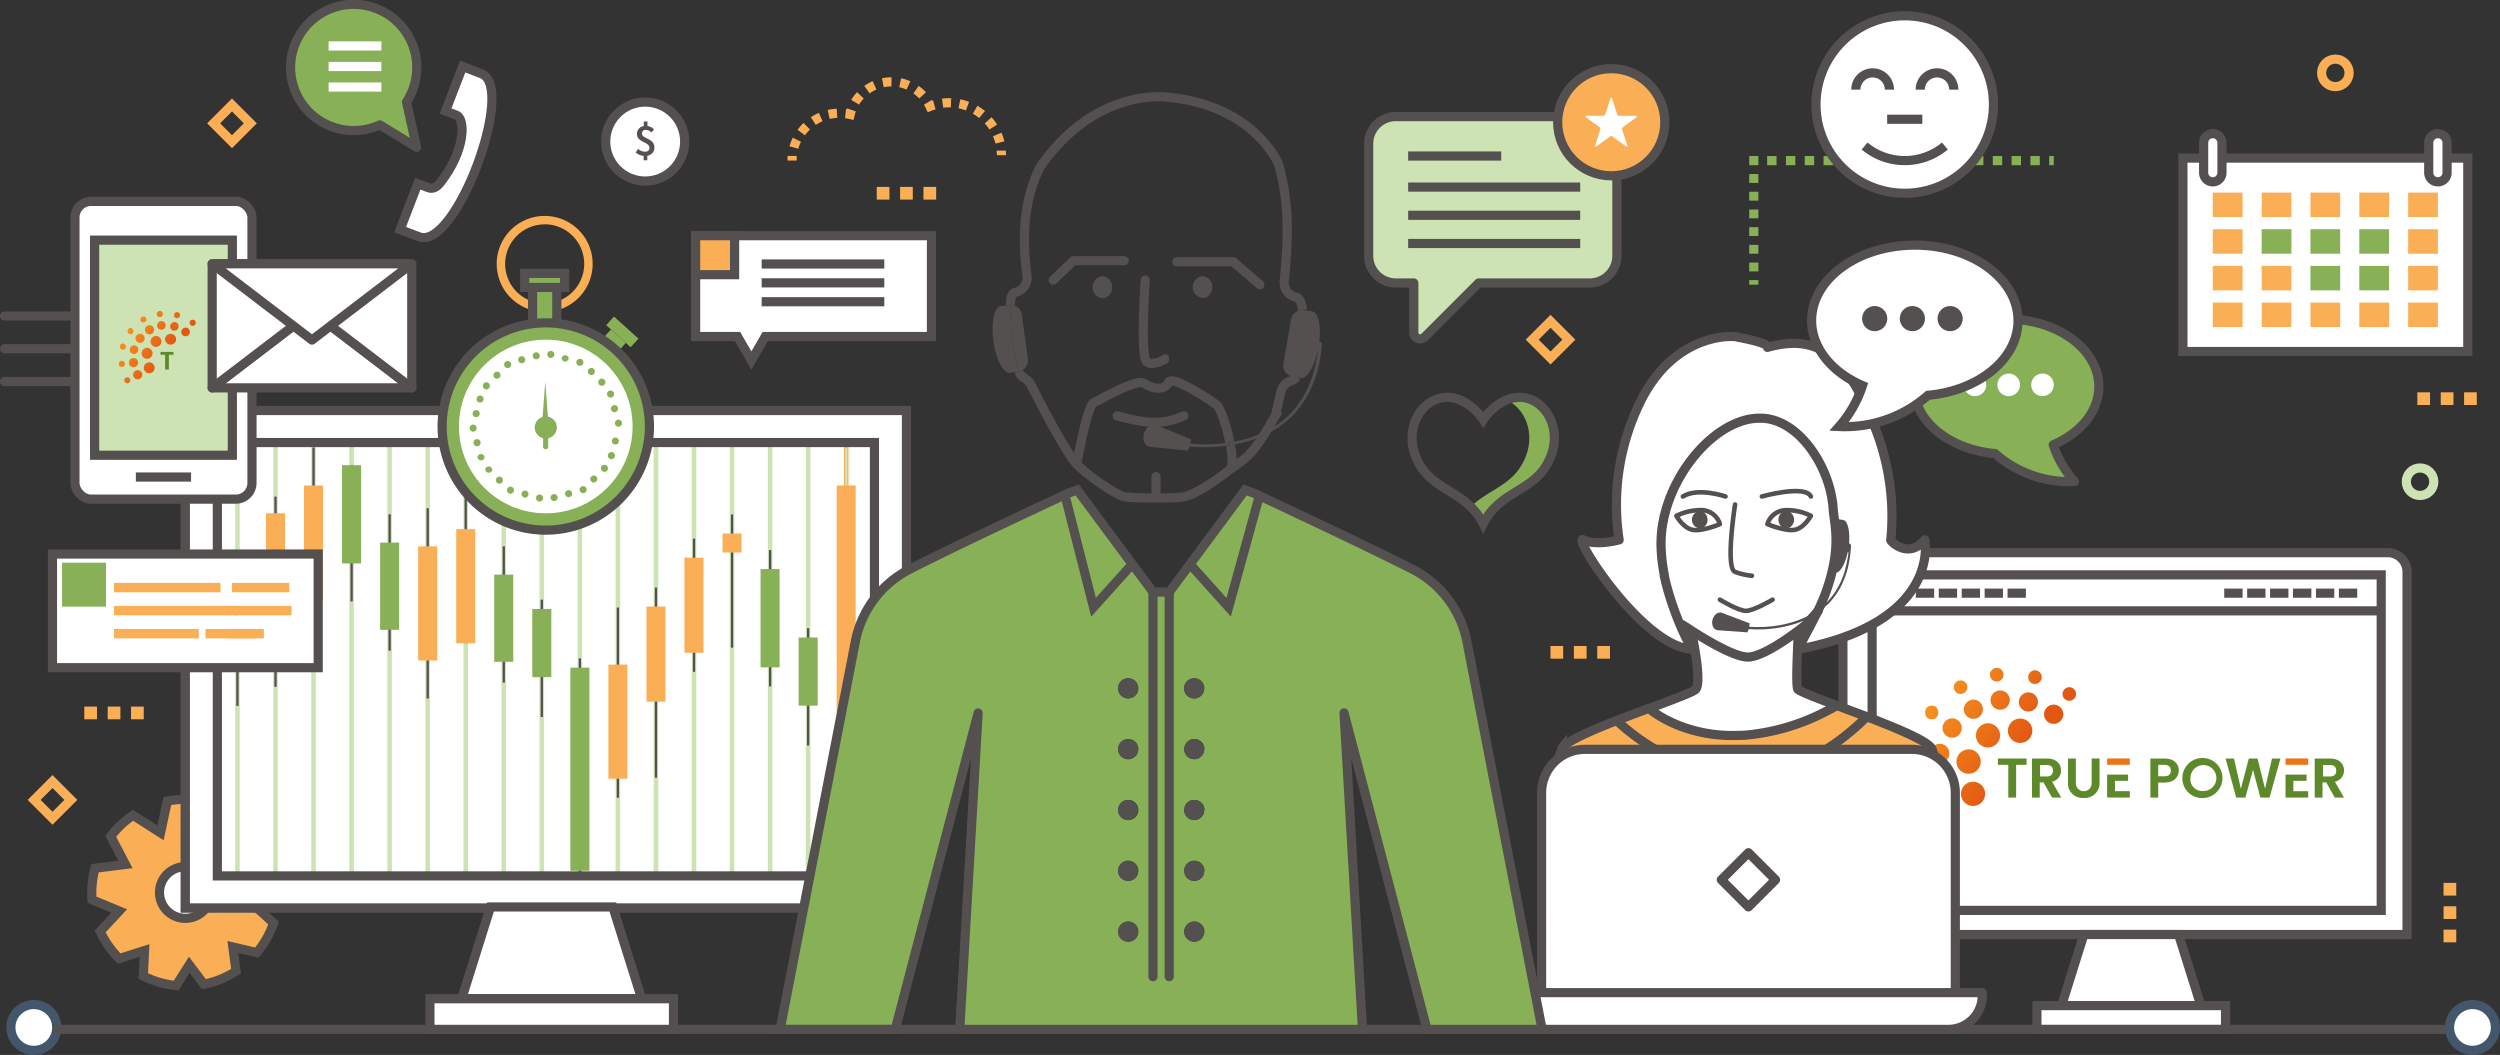 <svg xmlns="http://www.w3.org/2000/svg" xmlns:xlink="http://www.w3.org/1999/xlink" id="Layer_1" data-name="Layer 1" viewBox="0 0 545.09 230.02"><rect x="0" y="0" width="545.09" height="230.02" fill="#333333" stroke="none"/><defs><style>.cls-1,.cls-27,.cls-32,.cls-33,.cls-34,.cls-35,.cls-39,.cls-40,.cls-41,.cls-42,.cls-43,.cls-44,.cls-45,.cls-46,.cls-47,.cls-53,.cls-54,.cls-55,.cls-56,.cls-57{fill:none;}.cls-1,.cls-26,.cls-27,.cls-32,.cls-33,.cls-34,.cls-35,.cls-36,.cls-37,.cls-41,.cls-48,.cls-49,.cls-51,.cls-52,.cls-57{stroke:#54504f;}.cls-1,.cls-26,.cls-27,.cls-34,.cls-35,.cls-37,.cls-39,.cls-40,.cls-41,.cls-42,.cls-43,.cls-44,.cls-45,.cls-46,.cls-47,.cls-48,.cls-53,.cls-54,.cls-55,.cls-56{stroke-miterlimit:10;}.cls-1,.cls-2,.cls-26,.cls-27,.cls-32,.cls-34,.cls-36,.cls-37,.cls-43,.cls-44,.cls-45,.cls-46,.cls-47,.cls-48,.cls-49,.cls-51,.cls-52,.cls-53,.cls-54,.cls-55,.cls-56,.cls-57{stroke-width:2px;}.cls-2,.cls-26,.cls-3,.cls-31,.cls-36,.cls-51{fill:#fff;}.cls-2{stroke:#43566b;}.cls-2,.cls-32,.cls-33,.cls-34,.cls-35,.cls-36{stroke-linecap:round;}.cls-2,.cls-32,.cls-33,.cls-36,.cls-49,.cls-51,.cls-52,.cls-57{stroke-linejoin:round;}.cls-4{fill:url(#linear-gradient);}.cls-5{fill:url(#linear-gradient-2);}.cls-6{fill:url(#linear-gradient-3);}.cls-7{fill:url(#linear-gradient-4);}.cls-8{fill:url(#linear-gradient-5);}.cls-9{fill:url(#linear-gradient-6);}.cls-10{fill:url(#linear-gradient-7);}.cls-11{fill:url(#linear-gradient-8);}.cls-12{fill:url(#linear-gradient-9);}.cls-13{fill:url(#linear-gradient-10);}.cls-14{fill:url(#linear-gradient-11);}.cls-15{fill:url(#linear-gradient-12);}.cls-16{fill:url(#linear-gradient-13);}.cls-17{fill:url(#linear-gradient-14);}.cls-18{fill:url(#linear-gradient-15);}.cls-19{fill:url(#linear-gradient-16);}.cls-20{fill:url(#linear-gradient-17);}.cls-21{fill:url(#linear-gradient-18);}.cls-22{fill:url(#linear-gradient-19);}.cls-23{fill:url(#linear-gradient-20);}.cls-24{fill:#5d892b;}.cls-25{fill:#ec7518;}.cls-27{stroke-dasharray:4 1;}.cls-28,.cls-37{fill:#faaf57;}.cls-29,.cls-48,.cls-52{fill:#87b057;}.cls-30{fill:#54504f;}.cls-31{opacity:0.23;}.cls-38{clip-path:url(#clip-path);}.cls-39,.cls-43,.cls-44,.cls-45,.cls-46{stroke:#faaf57;}.cls-40,.cls-42,.cls-47{stroke:#cde3b3;}.cls-41,.cls-42{stroke-width:0.5px;}.cls-44{stroke-dasharray:1.83 1.83;}.cls-45{stroke-dasharray:1.9 1.9;}.cls-46{stroke-dasharray:1.84 1.84;}.cls-49,.cls-50{fill:#cde3b3;}.cls-53,.cls-54,.cls-55{stroke:#87b057;}.cls-54{stroke-dasharray:2.05 2.05;}.cls-55{stroke-dasharray:1.93 1.93;}.cls-56{stroke:#fff;}.cls-58{fill:url(#linear-gradient-21);}.cls-59{fill:url(#linear-gradient-22);}.cls-60{fill:url(#linear-gradient-23);}.cls-61{fill:url(#linear-gradient-24);}.cls-62{fill:url(#linear-gradient-25);}.cls-63{fill:url(#linear-gradient-26);}.cls-64{fill:url(#linear-gradient-27);}.cls-65{fill:url(#linear-gradient-28);}.cls-66{fill:url(#linear-gradient-29);}.cls-67{fill:url(#linear-gradient-30);}.cls-68{fill:url(#linear-gradient-31);}.cls-69{fill:url(#linear-gradient-32);}.cls-70{fill:url(#linear-gradient-33);}.cls-71{fill:url(#linear-gradient-34);}.cls-72{fill:url(#linear-gradient-35);}.cls-73{fill:url(#linear-gradient-36);}.cls-74{fill:url(#linear-gradient-37);}.cls-75{fill:url(#linear-gradient-38);}.cls-76{fill:url(#linear-gradient-39);}.cls-77{fill:url(#linear-gradient-40);}</style><linearGradient id="linear-gradient" x1="430.06" y1="-4.71" x2="448.97" y2="-17.12" gradientTransform="matrix(1, 0, 0, -1, 0, 134)" gradientUnits="userSpaceOnUse"><stop offset="0" stop-color="#f7931e"></stop><stop offset="1" stop-color="#e25813"></stop></linearGradient><linearGradient id="linear-gradient-2" x1="427.81" y1="-8.15" x2="446.71" y2="-20.56" xlink:href="#linear-gradient"></linearGradient><linearGradient id="linear-gradient-3" x1="430.64" y1="-3.83" x2="449.54" y2="-16.24" xlink:href="#linear-gradient"></linearGradient><linearGradient id="linear-gradient-4" x1="427.17" y1="-9.12" x2="446.07" y2="-21.53" xlink:href="#linear-gradient"></linearGradient><linearGradient id="linear-gradient-5" x1="424.19" y1="-13.66" x2="443.09" y2="-26.07" xlink:href="#linear-gradient"></linearGradient><linearGradient id="linear-gradient-6" x1="425.49" y1="-11.67" x2="444.39" y2="-24.09" xlink:href="#linear-gradient"></linearGradient><linearGradient id="linear-gradient-7" x1="427.6" y1="-8.46" x2="446.5" y2="-20.87" xlink:href="#linear-gradient"></linearGradient><linearGradient id="linear-gradient-8" x1="422.81" y1="-15.75" x2="441.72" y2="-28.16" xlink:href="#linear-gradient"></linearGradient><linearGradient id="linear-gradient-9" x1="423.74" y1="-14.33" x2="442.65" y2="-26.74" xlink:href="#linear-gradient"></linearGradient><linearGradient id="linear-gradient-10" x1="419.76" y1="-20.4" x2="438.67" y2="-32.81" xlink:href="#linear-gradient"></linearGradient><linearGradient id="linear-gradient-11" x1="421.16" y1="-18.27" x2="440.07" y2="-30.68" xlink:href="#linear-gradient"></linearGradient><linearGradient id="linear-gradient-12" x1="419.54" y1="-20.74" x2="438.45" y2="-33.15" xlink:href="#linear-gradient"></linearGradient><linearGradient id="linear-gradient-13" x1="417.26" y1="-24.21" x2="436.17" y2="-36.62" xlink:href="#linear-gradient"></linearGradient><linearGradient id="linear-gradient-14" x1="416.19" y1="-25.85" x2="435.09" y2="-38.26" xlink:href="#linear-gradient"></linearGradient><linearGradient id="linear-gradient-15" x1="415.21" y1="-27.33" x2="434.12" y2="-39.74" xlink:href="#linear-gradient"></linearGradient><linearGradient id="linear-gradient-16" x1="413.24" y1="-30.34" x2="432.14" y2="-42.75" xlink:href="#linear-gradient"></linearGradient><linearGradient id="linear-gradient-17" x1="414.34" y1="-28.66" x2="433.25" y2="-41.07" xlink:href="#linear-gradient"></linearGradient><linearGradient id="linear-gradient-18" x1="411.23" y1="-33.4" x2="430.13" y2="-45.81" xlink:href="#linear-gradient"></linearGradient><linearGradient id="linear-gradient-19" x1="411.16" y1="-33.5" x2="430.06" y2="-45.92" xlink:href="#linear-gradient"></linearGradient><linearGradient id="linear-gradient-20" x1="408.42" y1="-37.68" x2="427.33" y2="-50.09" xlink:href="#linear-gradient"></linearGradient><clipPath id="clip-path"><rect class="cls-1" x="47.39" y="96.49" width="143.27" height="94.49"></rect></clipPath><linearGradient id="linear-gradient-21" x1="32.44" y1="69.32" x2="40.98" y2="63.72" xlink:href="#linear-gradient"></linearGradient><linearGradient id="linear-gradient-22" x1="31.42" y1="67.77" x2="39.96" y2="62.16" xlink:href="#linear-gradient"></linearGradient><linearGradient id="linear-gradient-23" x1="32.7" y1="69.72" x2="41.24" y2="64.11" xlink:href="#linear-gradient"></linearGradient><linearGradient id="linear-gradient-24" x1="31.14" y1="67.33" x2="39.68" y2="61.72" xlink:href="#linear-gradient"></linearGradient><linearGradient id="linear-gradient-25" x1="29.79" y1="65.28" x2="38.33" y2="59.67" xlink:href="#linear-gradient"></linearGradient><linearGradient id="linear-gradient-26" x1="30.38" y1="66.17" x2="38.92" y2="60.57" xlink:href="#linear-gradient"></linearGradient><linearGradient id="linear-gradient-27" x1="31.33" y1="67.62" x2="39.87" y2="62.02" xlink:href="#linear-gradient"></linearGradient><linearGradient id="linear-gradient-28" x1="29.17" y1="64.33" x2="37.71" y2="58.73" xlink:href="#linear-gradient"></linearGradient><linearGradient id="linear-gradient-29" x1="29.59" y1="64.97" x2="38.13" y2="59.37" xlink:href="#linear-gradient"></linearGradient><linearGradient id="linear-gradient-30" x1="27.79" y1="62.23" x2="36.33" y2="56.63" xlink:href="#linear-gradient"></linearGradient><linearGradient id="linear-gradient-31" x1="28.42" y1="63.2" x2="36.96" y2="57.59" xlink:href="#linear-gradient"></linearGradient><linearGradient id="linear-gradient-32" x1="27.69" y1="62.08" x2="36.23" y2="56.47" xlink:href="#linear-gradient"></linearGradient><linearGradient id="linear-gradient-33" x1="26.66" y1="60.51" x2="35.2" y2="54.91" xlink:href="#linear-gradient"></linearGradient><linearGradient id="linear-gradient-34" x1="26.18" y1="59.77" x2="34.71" y2="54.17" xlink:href="#linear-gradient"></linearGradient><linearGradient id="linear-gradient-35" x1="25.74" y1="59.1" x2="34.28" y2="53.5" xlink:href="#linear-gradient"></linearGradient><linearGradient id="linear-gradient-36" x1="24.85" y1="57.74" x2="33.38" y2="52.14" xlink:href="#linear-gradient"></linearGradient><linearGradient id="linear-gradient-37" x1="25.34" y1="58.5" x2="33.88" y2="52.9" xlink:href="#linear-gradient"></linearGradient><linearGradient id="linear-gradient-38" x1="23.94" y1="56.36" x2="32.48" y2="50.76" xlink:href="#linear-gradient"></linearGradient><linearGradient id="linear-gradient-39" x1="23.91" y1="56.31" x2="32.44" y2="50.71" xlink:href="#linear-gradient"></linearGradient><linearGradient id="linear-gradient-40" x1="22.67" y1="54.43" x2="31.21" y2="48.82" xlink:href="#linear-gradient"></linearGradient></defs><circle class="cls-2" cx="7.37" cy="224.02" r="5"></circle><line class="cls-1" x1="534.09" y1="224.44" x2="11.44" y2="224.44"></line><rect class="cls-3" x="407.84" y="124.28" width="111.77" height="74.07"></rect><path class="cls-4" d="M443.37,146.18a1.49,1.49,0,1,1-.73,2.51A1.51,1.51,0,0,1,443.37,146.18Z"></path><path class="cls-5" d="M435.27,145.62a1.49,1.49,0,1,1-1.18,2.27A1.51,1.51,0,0,1,435.27,145.62Z"></path><path class="cls-6" d="M451.16,149.83a1.48,1.48,0,1,1-1.14,2.4A1.49,1.49,0,0,1,451.16,149.83Z"></path><path class="cls-7" d="M442.67,151a2.09,2.09,0,1,1-2.32,2.9A2.1,2.1,0,0,1,442.67,151Z"></path><path class="cls-8" d="M427.57,148.35a1.48,1.48,0,1,1-.49.05A1.63,1.63,0,0,1,427.57,148.35Z"></path><path class="cls-9" d="M436.26,150.55a2.1,2.1,0,1,1-2.05,3A2.11,2.11,0,0,1,436.26,150.55Z"></path><path class="cls-10" d="M447.81,153.63a2.1,2.1,0,1,1-2,2.85A2.11,2.11,0,0,1,447.81,153.63Z"></path><path class="cls-11" d="M429.94,152.55a2.12,2.12,0,0,1,1.93,3.44,2.1,2.1,0,0,1-3.58-.66A2.17,2.17,0,0,1,429.94,152.55Z"></path><path class="cls-12" d="M441,156.72a2.66,2.66,0,1,1-3.14,2.05A2.67,2.67,0,0,1,441,156.72Z"></path><path class="cls-13" d="M421,153.87c2-.34,2.21,3,.24,2.95C419.41,157,419.18,154,421,153.87Z"></path><path class="cls-14" d="M433.41,157.7a2.64,2.64,0,1,1-2.4,3.65A2.66,2.66,0,0,1,433.41,157.7Z"></path><path class="cls-15" d="M425.81,156.63a2.11,2.11,0,1,1-1.73,3.53A2.12,2.12,0,0,1,425.81,156.63Z"></path><path class="cls-16" d="M429.59,163.41a2.66,2.66,0,1,1-2.49,4.25A2.68,2.68,0,0,1,429.59,163.41Z"></path><path class="cls-17" d="M422.69,162.19a2.09,2.09,0,1,1-1.62,3A2.1,2.1,0,0,1,422.69,162.19Z"></path><path class="cls-18" d="M417.41,161.36c1.9-.24,2.13,2.88.25,3C415.73,164.59,415.48,161.41,417.41,161.36Z"></path><path class="cls-19" d="M422.66,168.34a2.1,2.1,0,1,1-2.08,2.92A2.11,2.11,0,0,1,422.66,168.34Z"></path><path class="cls-20" d="M430.19,170.44a2.64,2.64,0,1,1-2.26,4A2.65,2.65,0,0,1,430.19,170.44Z"></path><path class="cls-21" d="M416.67,169.72a1.48,1.48,0,1,1-.87,2.34A1.52,1.52,0,0,1,416.67,169.72Z"></path><path class="cls-22" d="M424.78,174.19a2.11,2.11,0,1,1-2.23,2.86A2.13,2.13,0,0,1,424.78,174.19Z"></path><path class="cls-23" d="M419.45,177.62a1.47,1.47,0,1,1-.9,2.37A1.49,1.49,0,0,1,419.45,177.62Z"></path><path class="cls-24" d="M435.61,165.38h6.25v1.38h-2.27v7.14h-1.71v-7.14h-2.27Z"></path><path class="cls-24" d="M446.3,165.38c2.05,0,3.08,1.18,3.08,2.61a2.46,2.46,0,0,1-1.95,2.45l2,3.47h-2l-1.88-3.32h-.81v3.32h-1.7v-8.53Zm-.06,1.41h-1.43v2.51h1.43c.95,0,1.38-.5,1.38-1.27S447.19,166.79,446.24,166.79Z"></path><path class="cls-24" d="M450.9,165.38h1.71v5.27a1.73,1.73,0,1,0,3.45,0v-5.27h1.72v5.26a3.21,3.21,0,0,1-3.47,3.34,3.15,3.15,0,0,1-3.41-3.34Z"></path><path class="cls-24" d="M461.14,170.25H464v-1.36h-4.57v5h4.95v-1.39h-3.24Z"></path><path class="cls-25" d="M459.43,165.37v1.39h4.95v-1.39Z"></path><path class="cls-24" d="M472,170.63h-1.43v3.27h-1.71v-8.52H472c2,0,3.07,1.16,3.07,2.63C475,169.31,474.16,170.63,472,170.63Zm-.08-1.38c1,0,1.4-.48,1.4-1.24s-.44-1.24-1.4-1.24h-1.35v2.48Z"></path><path class="cls-24" d="M480.21,174a4.28,4.28,0,0,1-4.37-4.19.54.54,0,0,1,0-.18,4.37,4.37,0,1,1,4.57,4.37Zm0-1.53a2.83,2.83,0,1,0-2.62-2.84,2.57,2.57,0,0,0,2.62,2.84Z"></path><path class="cls-24" d="M485.26,165.38h1.83l1.5,6.61,1.73-6.61h1.9l1.64,6.58,1.52-6.58h1.84l-2.38,8.52h-2l-1.6-6.06-1.67,6.06h-2Z"></path><path class="cls-24" d="M508,165.38c2.05,0,3.08,1.18,3.08,2.61a2.46,2.46,0,0,1-2,2.45l2,3.47h-2l-1.88-3.32h-.81v3.32h-1.7v-8.53Zm-.06,1.41h-1.43v2.51H508c1,0,1.38-.5,1.38-1.27S508.91,166.79,508,166.79Z"></path><polygon class="cls-24" points="500.04 170.25 502.91 170.25 502.91 168.89 500.8 168.89 500.04 168.89 498.33 168.89 498.33 173.9 503.27 173.9 503.27 172.51 500.04 172.51 500.04 170.25"></polygon><polygon class="cls-25" points="498.33 165.37 498.33 166.76 500.04 166.76 500.8 166.76 503.27 166.76 503.27 165.37 498.33 165.37"></polygon><path class="cls-26" d="M520.69,120.5H406a4.2,4.2,0,0,0-4.18,4.35v78.91h123V124.85A4.2,4.2,0,0,0,520.69,120.5Zm-1.5,78h-111V125.34h111Z"></path><line class="cls-1" x1="519.19" y1="133.19" x2="408.22" y2="133.19"></line><line class="cls-27" x1="412.72" y1="129.33" x2="441.86" y2="129.33"></line><line class="cls-27" x1="484.96" y1="129.33" x2="514.1" y2="129.33"></line><polygon class="cls-26" points="479.88 219.26 449.49 219.26 454.36 203.76 475.01 203.76 479.88 219.26"></polygon><rect class="cls-26" x="444.12" y="219.26" width="41.13" height="5.17"></rect><path class="cls-3" d="M364.64,107.84C366.4,104,374.07,94.2,379.4,92a12.32,12.32,0,0,1,4.78-.77c7.42,1.27,13.85,9.29,15.3,17.64,0,.24.08.49.11.73s0,.22.05.33l.06.77q0,.32.06.66a.41.41,0,0,1,0,.11c.43,9.17-.69,18.31-4.48,23l-1.63,1.82s-8.58,7-12.6,7c-3.2,0-10.38-4.5-13.13-6.31a.71.71,0,0,1-.14-.1,11.38,11.38,0,0,1-3.05-4.75.49.49,0,0,0,0-.11,54.11,54.11,0,0,1-1.76-6.47,1.57,1.57,0,0,0,0-.23,56.37,56.37,0,0,1-.7-6.2,25.39,25.39,0,0,1,.5-5.62c0-.09,0-.17.05-.26.08-.34.26-1,.26-1S362.88,111.67,364.64,107.84Zm26.45,7.67c2.22-.25,3.75-3.09,3.75-3.09a11.86,11.86,0,0,0-5.36-1.23,4.31,4.31,0,0,0-4.11,3,19.35,19.35,0,0,0,3.74,1.14A6.83,6.83,0,0,0,391.09,115.51Z"></path><path class="cls-28" d="M424.62,175.36l0,.12H337l.27-1c.64-2.34,2.29-8.26,3.18-11a.45.45,0,0,1,0-.08l0,0c.07-.14.14-.26.19-.34l.16-.16c.77-.53,7-3.28,12-5.5,2.91,2.78,27.77,25,54.15-1.09,6.29,2.42,12.48,5,13.93,6.67.71,1.9,3,10,3.62,12a.24.24,0,0,0,0,.08C424.58,175.22,424.6,175.31,424.62,175.36Z"></path><path class="cls-29" d="M420.9,163v0c-1.45-1.69-7.64-4.25-13.93-6.67-2-.75-4-1.48-5.81-2.18C404.57,155.37,420.16,161.08,420.9,163Z"></path><path class="cls-3" d="M419.71,117.71s3.75,17.92-27.51,23.85c1.24-3.14,4.52-7.95,6.39-13.72,2.75-8.44,1.57-12.91,1.18-16.41a.41.41,0,0,0,0-.11c0-.48-.06-.95-.12-1.43,0-.11,0-.22-.05-.33s-.06-.49-.11-.73c-1.24-7.73-6.9-16.37-14.07-17.53a8.52,8.52,0,0,0-1.23-.11h0a8.77,8.77,0,0,0-4.75.78c-7.21,2.53-14.15,11-16.42,20.27-.09.32-.16.64-.23,1,0,.09,0,.17-.05.26a19.63,19.63,0,0,0-.5,5.62,37.48,37.48,0,0,0,.7,6.2,1.57,1.57,0,0,1,0,.23A32.46,32.46,0,0,0,364.7,132a.49.49,0,0,1,0,.11,59.13,59.13,0,0,0,4.16,9.46c-10.84-.56-26.43-25.24-23.65-23.85s7.78,0,7.78,0a50.87,50.87,0,0,1,4.72-30.3c7.78-15.55,21.12-14.17,21.12-13.89,7.5,1.39,6.5,2.22,6.5,2.22C395.19,73,401.93,76.3,408,91.3a52.37,52.37,0,0,1,4.26,26.41C411.93,117.7,416,122.15,419.71,117.71Z"></path><path class="cls-28" d="M401.17,154.14c1.86.7,3.84,1.43,5.81,2.18-26.38,26-51.24,3.87-54.15,1.09l6.61-2.89.11,0,0,0c.45.4,5.41,4.55,14.13,5.64h0a18.51,18.51,0,0,0,6,.25l.3,0,.75,0c5.85.26,14.12-3.58,17.81-5.47l.25-.13.87-.46c.2-.1.36-.18.49-.26l.25-.14,0,0,.05,0Z"></path><path class="cls-29" d="M400.52,153.9l0,0h0Z"></path><path class="cls-3" d="M392,139.05c-.09.28,0,.32,0,.32v0c-.15,3.15-.45,10.47,0,10.9s4,1.86,8.39,3.5l.2.08h0c-.71.31-11.92,5.09-20.17,6.4h-.05l-.46,0a43.25,43.25,0,0,1-9.3-1s-.07,0-.09,0a50.62,50.62,0,0,1-7.82-3.17c-.51-.26-1-.5-1.36-.72l-1.23-.68c-.22-.13-.36-.2-.41-.24l0,0h.05c.7-.18,9.64-2.49,10.1-4.15S369,137.7,367.93,137c2.75,1.81,9.93,6.31,13.13,6.31,4,0,12.6-7,12.6-7l1.63-1.82a.7.7,0,0,0-.06.09C392.78,137.4,392.13,138.58,392,139.05Z"></path><path class="cls-29" d="M400.48,153.91h0l-.25.14-.49.26c-.29.16-.58.32-.87.46l-.25.13a46.79,46.79,0,0,1-18.31,5.4C388.56,159,399.77,154.22,400.48,153.91Z"></path><path class="cls-3" d="M391.93,150.32l8.39,3.5C395.92,152.18,392.43,150.86,391.93,150.32Z"></path><path class="cls-29" d="M399.74,154.32l.49-.26C400.1,154.14,399.94,154.22,399.74,154.32Z"></path><path class="cls-3" d="M399.76,111.32q0-.34-.06-.66l-.06-.77C399.7,110.37,399.74,110.84,399.76,111.32Z"></path><path class="cls-29" d="M398.87,154.78c.29-.14.58-.3.87-.46Z"></path><path class="cls-3" d="M394.84,112.42s-1.53,2.84-3.75,3.09a6.83,6.83,0,0,1-2-.14l0-.19a1.27,1.27,0,0,0,.34,0,1.91,1.91,0,0,0,0-3.79v-.24A11.86,11.86,0,0,1,394.84,112.42Z"></path><path class="cls-3" d="M392,139.42l0,10.9C391.51,149.89,391.81,142.57,392,139.42Z"></path><path class="cls-30" d="M389.49,111.43a1.91,1.91,0,0,1,0,3.79,1.27,1.27,0,0,1-.34,0,1.86,1.86,0,0,1-1.36-1.85A1.81,1.81,0,0,1,389.49,111.43Z"></path><path class="cls-3" d="M389.48,111.19v.24a1.81,1.81,0,0,0-1.7,1.9,1.86,1.86,0,0,0,1.36,1.85l0,.19a19.35,19.35,0,0,1-3.74-1.14A4.31,4.31,0,0,1,389.48,111.19Z"></path><path class="cls-3" d="M384.18,91.19a12.32,12.32,0,0,0-4.78.77,8.77,8.77,0,0,1,4.75-.78Z"></path><path class="cls-29" d="M398.62,154.91c-3.69,1.89-12,5.73-17.81,5.47l-.75,0,.2,0h.05A46.79,46.79,0,0,0,398.62,154.91Z"></path><path class="cls-3" d="M380.26,160.31l-.2,0h-.26Z"></path><path class="cls-29" d="M370.5,159.34a32.21,32.21,0,0,0,3.22.8c-8.72-1.09-13.68-5.24-14.13-5.64.05,0,.19.11.41.24s.7.41,1.23.68.85.46,1.36.72a36.2,36.2,0,0,0,7.82,3.17S370.47,159.33,370.5,159.34Z"></path><path class="cls-3" d="M362.94,125.52A54.11,54.11,0,0,0,364.7,132,32.46,32.46,0,0,1,362.94,125.52Z"></path><path class="cls-29" d="M362.59,156.14a50.62,50.62,0,0,0,7.82,3.17A36.2,36.2,0,0,1,362.59,156.14Z"></path><path class="cls-31" d="M362.7,116.28s4.1,1.42,6.2,4.19-1.89,14.45-1.7,15.65-2.59-3.51-3.38-5.37S361.62,117.55,362.7,116.28Z"></path><path class="cls-31" d="M399.33,116.28s-4.1,1.42-6.2,4.19,1.89,14.45,1.7,15.65,2.59-3.51,3.38-5.37S400.41,117.55,399.33,116.28Z"></path><path class="cls-3" d="M381.6,137.24c0,1.2-.58,2.18-1.29,2.18s-1.28-1-1.28-2.18.57-2.19,1.28-2.19S381.6,136,381.6,137.24Z"></path><path class="cls-31" d="M370.41,149.92l-1.51-12.34s9.18,5.7,10.86,5.68.25,8-1.94,8.81-12.29.6-12.29.6Z"></path><path class="cls-3" d="M362.7,113.47a25.39,25.39,0,0,0-.5,5.62A19.63,19.63,0,0,1,362.7,113.47Z"></path><path class="cls-29" d="M337.24,174.49c.27-1.06,2.19-8.74,3.18-11C339.53,166.23,337.88,172.15,337.24,174.49Z"></path><path class="cls-32" d="M364.74,132.1a59.13,59.13,0,0,0,4.16,9.46c-10.84-.56-26.43-25.24-23.65-23.85s7.78,0,7.78,0a50.87,50.87,0,0,1,4.72-30.3c7.78-15.55,21.12-14.17,21.12-13.89,7.5,1.39,6.5,2.22,6.5,2.22C395.19,73,401.93,76.3,408,91.3a52.37,52.37,0,0,1,4.26,26.41c-.37,0,3.71,4.44,7.41,0,0,0,3.75,17.92-27.51,23.85,1.24-3.14,4.52-7.95,6.39-13.72,2.75-8.44,1.57-12.91,1.18-16.41a.41.41,0,0,0,0-.11q0-.34-.06-.66l-.06-.77c0-.11,0-.22-.05-.33s-.06-.49-.11-.73c-1.24-7.73-6.9-16.37-14.07-17.53a8.52,8.52,0,0,0-1.23-.11,12.32,12.32,0,0,0-4.78.77c-7.21,2.53-14.15,11-16.42,20.27-.09.32-.16.64-.23,1,0,.09,0,.17-.05.26a25.39,25.39,0,0,0-.5,5.62,37.48,37.48,0,0,0,.7,6.2,1.57,1.57,0,0,1,0,.23A54.11,54.11,0,0,0,364.7,132,.49.49,0,0,1,364.74,132.1Z"></path><path class="cls-33" d="M384.15,108.25s9.44-2.64,10.69,0"></path><path class="cls-33" d="M385.37,114.23a4.31,4.31,0,0,1,4.11-3,11.86,11.86,0,0,1,5.36,1.23s-1.53,2.84-3.75,3.09a6.83,6.83,0,0,1-2-.14,19.35,19.35,0,0,1-3.74-1.14"></path><path class="cls-33" d="M376.22,108.25s-6-2.06-9.28,0"></path><path class="cls-3" d="M375,114.23h0a18.86,18.86,0,0,1-4,1.19l0-.25a1.84,1.84,0,0,0,1.36-1.85,1.8,1.8,0,0,0-1.7-1.9v-.25A4.33,4.33,0,0,1,375,114.23Z"></path><path class="cls-30" d="M372.3,113.33a1.84,1.84,0,0,1-1.36,1.85,1.27,1.27,0,0,1-.34,0,1.91,1.91,0,1,1,1.7-1.89Z"></path><path class="cls-3" d="M370.94,115.18l0,.25a6.55,6.55,0,0,1-1.69.08c-2.22-.25-3.76-3.09-3.76-3.09a12.1,12.1,0,0,1,5.08-1.24v.25a1.91,1.91,0,0,0,0,3.79A1.27,1.27,0,0,0,370.94,115.18Z"></path><path class="cls-33" d="M375,114.23a4.33,4.33,0,0,0-4.4-3,12.1,12.1,0,0,0-5.08,1.24s1.54,2.84,3.76,3.09a6.55,6.55,0,0,0,1.69-.08,18.86,18.86,0,0,0,4-1.19h0"></path><path class="cls-34" d="M366.82,136.21l1,.64a.71.71,0,0,0,.14.1c2.75,1.81,9.93,6.31,13.13,6.31,4,0,12.6-7,12.6-7l1.63-1.82,1.08-1.2"></path><path class="cls-35" d="M375,130.75s4,2.44,5.68,2.44,5.81-2.44,5.81-2.44"></path><path class="cls-34" d="M368.9,138.22s2.28,10.55.8,12.1c-.57.6-4.92,2.2-10.1,4.15h-.05l-.11,0c-2.23.83-4.61,1.72-6.9,2.62-5.4,2.11-10.32,4.25-11.73,5.77l-.16.16a1.31,1.31,0,0,0-.19.34l0,0a.45.45,0,0,0,0,.08c-.89,2.7-2.54,8.62-3.18,11l-.27,1h87.68l0-.12-.07-.25a.24.24,0,0,1,0-.08c-.5-1.82-2.39-8.68-3.34-11.58a1.54,1.54,0,0,0-.28-.46c-1.45-1.69-7.64-4.25-13.93-6.67-2-.75-4-1.48-5.81-2.18l-.6-.22-.05,0-.2-.08c-4.4-1.64-7.89-3-8.39-3.5s-.12-7.75,0-10.9v0c0-.11,0-.22,0-.32,0-.36,0-.65,0-.83"></path><path class="cls-32" d="M359.55,154.48l0,0c.45.4,5.41,4.55,14.13,5.64h0a35.7,35.7,0,0,0,6,.2l.46,0h.05a46.79,46.79,0,0,0,18.31-5.4l.25-.13c.29-.14.58-.3.87-.46l.49-.26.25-.14h0"></path><path class="cls-32" d="M352.54,157.14l.29.27c2.91,2.78,27.77,25,54.15-1.09"></path><path class="cls-35" d="M378.31,110s-2.19,13.88,0,14.69a13.79,13.79,0,0,0,3.67.84"></path><path class="cls-36" d="M345.6,163.38h71.25a9.48,9.48,0,0,1,9.48,9.48v51.58a0,0,0,0,1,0,0H336.12a0,0,0,0,1,0,0V172.86A9.48,9.48,0,0,1,345.6,163.38Z"></path><path class="cls-36" d="M330.21,216.43h102a0,0,0,0,1,0,0v.62a7.39,7.39,0,0,1-7.39,7.39H337.6a7.39,7.39,0,0,1-7.39-7.39v-.62a0,0,0,0,1,0,0Z"></path><rect class="cls-36" x="377.04" y="187.65" width="8.36" height="8.36" transform="translate(-23.99 325.75) rotate(-45)"></rect><path class="cls-37" d="M60.77,194.65a20.27,20.27,0,0,0-1.22-7l-6.26-.27,2.55-6.05A20.47,20.47,0,0,0,50.58,177l-5.39,4.15-2.06-6.69a20.5,20.5,0,0,0-6.64.2L35,181.59,29,177.76a20.74,20.74,0,0,0-4.85,4.59l3.2,6.13-6.63.83a20.42,20.42,0,0,0-.71,5.34c0,.52,0,1,.06,1.53L26,198.63l-4.15,4.46A20.36,20.36,0,0,0,26,209l5.52-1.75-.28,5.55a20.14,20.14,0,0,0,7.15,2.09l2.88-4.53,3.2,4.23a20.18,20.18,0,0,0,7-2.84l-.7-5.28L56,207.71a20.42,20.42,0,0,0,3.64-6.45l-4.2-3.83,5.3-2.71Z"></path><path class="cls-26" d="M34.78,194.6a5.63,5.63,0,1,1,5.63,5.63A5.63,5.63,0,0,1,34.78,194.6Z"></path><rect class="cls-3" x="46.49" y="95.8" width="142.93" height="94.33"></rect><rect class="cls-26" x="40.41" y="89.51" width="157.23" height="108.45"></rect><rect class="cls-26" x="40.41" y="89.51" width="157.23" height="108.45"></rect><rect class="cls-3" x="47.39" y="96.49" width="143.27" height="94.49"></rect><polygon class="cls-26" points="139.91 217.76 100.67 217.76 106.95 197.75 133.62 197.75 139.91 217.76"></polygon><rect class="cls-26" x="93.74" y="217.76" width="53.1" height="6.68"></rect><g class="cls-38"><line class="cls-39" x1="35.18" y1="70.95" x2="35.18" y2="207.83"></line><line class="cls-39" x1="43.47" y1="70.95" x2="43.47" y2="207.83"></line><line class="cls-40" x1="51.77" y1="70.95" x2="51.77" y2="207.83"></line><line class="cls-40" x1="60.07" y1="70.95" x2="60.07" y2="207.83"></line><line class="cls-40" x1="68.36" y1="70.95" x2="68.36" y2="207.83"></line><line class="cls-40" x1="76.66" y1="70.95" x2="76.66" y2="207.83"></line><line class="cls-40" x1="84.95" y1="70.95" x2="84.95" y2="207.83"></line><line class="cls-40" x1="93.25" y1="70.95" x2="93.25" y2="207.83"></line><line class="cls-40" x1="101.54" y1="70.95" x2="101.54" y2="207.83"></line><line class="cls-40" x1="109.84" y1="70.95" x2="109.84" y2="207.83"></line><line class="cls-40" x1="118.13" y1="70.95" x2="118.13" y2="207.83"></line><line class="cls-40" x1="126.43" y1="70.95" x2="126.43" y2="207.83"></line><line class="cls-40" x1="134.72" y1="70.95" x2="134.72" y2="207.83"></line><line class="cls-40" x1="143.02" y1="70.95" x2="143.02" y2="207.83"></line><line class="cls-40" x1="151.32" y1="70.95" x2="151.32" y2="207.83"></line><line class="cls-40" x1="159.61" y1="70.95" x2="159.61" y2="207.83"></line><line class="cls-40" x1="167.91" y1="70.95" x2="167.91" y2="207.83"></line><line class="cls-40" x1="176.2" y1="70.95" x2="176.2" y2="207.83"></line><line class="cls-39" x1="184.5" y1="70.95" x2="184.5" y2="207.83"></line><line class="cls-39" x1="192.79" y1="70.95" x2="192.79" y2="207.83"></line><line class="cls-39" x1="201.09" y1="70.95" x2="201.09" y2="207.83"></line><line class="cls-39" x1="209.38" y1="70.95" x2="209.38" y2="207.83"></line><line class="cls-39" x1="217.68" y1="70.95" x2="217.68" y2="207.83"></line><line class="cls-39" x1="225.98" y1="70.95" x2="225.98" y2="207.83"></line><line class="cls-39" x1="234.27" y1="70.95" x2="234.27" y2="207.83"></line><line class="cls-39" x1="242.57" y1="70.95" x2="242.57" y2="207.83"></line><line class="cls-41" x1="35.18" y1="129.02" x2="35.18" y2="178.8"></line><rect class="cls-28" x="33.1" y="137.32" width="4.15" height="33.18"></rect><line class="cls-42" x1="184.5" y1="97.57" x2="184.5" y2="159.78"></line><rect class="cls-28" x="182.42" y="105.86" width="4.15" height="49.77"></rect><line class="cls-41" x1="43.47" y1="122.45" x2="43.47" y2="163.93"></line><rect class="cls-28" x="41.4" y="130.75" width="4.15" height="24.89"></rect><line class="cls-41" x1="68.36" y1="97.57" x2="68.36" y2="139.05"></line><rect class="cls-28" x="66.29" y="105.86" width="4.15" height="24.89"></rect><line class="cls-41" x1="93.25" y1="110.82" x2="93.25" y2="152.3"></line><rect class="cls-28" x="91.17" y="119.12" width="4.15" height="24.89"></rect><line class="cls-41" x1="134.72" y1="132.46" x2="134.72" y2="173.93"></line><rect class="cls-28" x="132.65" y="144.9" width="4.15" height="24.89"></rect><line class="cls-41" x1="143.02" y1="128.1" x2="143.02" y2="169.58"></line><rect class="cls-28" x="140.95" y="132.25" width="4.15" height="20.74"></rect><line class="cls-41" x1="151.32" y1="117.44" x2="151.32" y2="146.48"></line><rect class="cls-28" x="149.24" y="121.59" width="4.15" height="20.74"></rect><line class="cls-41" x1="225.98" y1="117.94" x2="225.98" y2="146.97"></line><rect class="cls-28" x="223.9" y="122.09" width="4.15" height="20.74"></rect><line class="cls-41" x1="234.27" y1="103.88" x2="234.27" y2="132.91"></line><rect class="cls-28" x="232.2" y="108.02" width="4.15" height="20.74"></rect><line class="cls-41" x1="242.87" y1="79.71" x2="242.87" y2="125.34"></line><rect class="cls-28" x="240.8" y="83.86" width="4.15" height="37.33"></rect><line class="cls-41" x1="159.61" y1="112.17" x2="159.61" y2="141.21"></line><rect class="cls-28" x="157.54" y="116.32" width="4.15" height="4.15"></rect><line class="cls-41" x1="101.54" y1="107.07" x2="101.54" y2="140.26"></line><rect class="cls-28" x="99.47" y="115.37" width="4.15" height="24.89"></rect><line class="cls-41" x1="60.07" y1="108.28" x2="60.07" y2="149.76"></line><rect class="cls-28" x="57.99" y="111.91" width="4.15" height="29.55"></rect><line class="cls-41" x1="51.77" y1="124.18" x2="51.77" y2="153.91"></line><rect class="cls-29" x="49.7" y="130.75" width="4.15" height="14.86"></rect><line class="cls-41" x1="76.66" y1="101.42" x2="76.66" y2="131.14"></line><rect class="cls-29" x="74.58" y="101.42" width="4.15" height="21.43"></rect><line class="cls-41" x1="167.91" y1="119.94" x2="167.91" y2="149.66"></line><rect class="cls-29" x="165.83" y="124.08" width="4.15" height="21.43"></rect><line class="cls-41" x1="84.95" y1="112.13" x2="84.95" y2="141.86"></line><rect class="cls-29" x="82.88" y="118.31" width="4.15" height="19.01"></rect><line class="cls-41" x1="109.84" y1="119.12" x2="109.84" y2="148.84"></line><rect class="cls-29" x="107.76" y="125.29" width="4.15" height="19.01"></rect><line class="cls-41" x1="118.13" y1="130.75" x2="118.13" y2="156.33"></line><rect class="cls-29" x="116.06" y="132.78" width="4.15" height="14.86"></rect><line class="cls-41" x1="176.2" y1="136.97" x2="176.2" y2="162.55"></line><rect class="cls-29" x="174.13" y="139" width="4.15" height="14.86"></rect><line class="cls-41" x1="126.43" y1="143.54" x2="126.43" y2="194"></line><rect class="cls-29" x="124.36" y="145.57" width="4.15" height="44.29"></rect><line class="cls-41" x1="192.79" y1="105.91" x2="192.79" y2="139.78"></line><rect class="cls-29" x="190.72" y="107.94" width="4.15" height="23.55"></rect><line class="cls-41" x1="201.09" y1="112.09" x2="201.09" y2="145.96"></line><rect class="cls-29" x="199.02" y="114.11" width="4.15" height="23.55"></rect><line class="cls-41" x1="209.38" y1="118.26" x2="209.38" y2="143.84"></line><rect class="cls-29" x="207.31" y="120.29" width="4.15" height="15.25"></rect><line class="cls-41" x1="217.68" y1="124.44" x2="217.68" y2="158.31"></line><rect class="cls-29" x="215.61" y="126.47" width="4.15" height="27.7"></rect></g><rect class="cls-1" x="47.39" y="96.49" width="143.27" height="94.49"></rect><circle class="cls-26" cx="140.68" cy="30.86" r="8.61" transform="translate(19.38 108.52) rotate(-45)"></circle><path class="cls-30" d="M142,28.86a1.59,1.59,0,0,0-1.16-.53.76.76,0,0,0-.87.8c0,1.19,2.71.95,2.71,3a1.75,1.75,0,0,1-1.54,1.82v1h-.8V34a3.15,3.15,0,0,1-1.73-.75l.52-.78a2.38,2.38,0,0,0,1.48.61c.65,0,1-.31,1-.85,0-1.32-2.72-1.13-2.72-3a1.7,1.7,0,0,1,1.48-1.75v-1h.8v1a2.27,2.27,0,0,1,1.44.78Z"></path><path class="cls-43" d="M172.71,35c0-.33,0-.67,0-1"></path><path class="cls-44" d="M173.1,32.17a10.31,10.31,0,0,1,9.9-7.48h.46"></path><path class="cls-43" d="M184.36,24.78a8.05,8.05,0,0,1,1,.18,9.72,9.72,0,0,1,.29-1"></path><path class="cls-45" d="M186.45,22.29a9.29,9.29,0,0,1,15.32-.77"></path><path class="cls-43" d="M202.31,22.31a9.42,9.42,0,0,1,.47.89c.31-.12.62-.23.94-.32"></path><path class="cls-46" d="M205.52,22.5a11,11,0,0,1,1.41-.09,11.45,11.45,0,0,1,11.27,9.51"></path><path class="cls-43" d="M218.31,32.84c0,.32.05.66.05,1"></path><circle class="cls-47" cx="527.66" cy="105.03" r="3"></circle><circle class="cls-43" cx="509.19" cy="15.89" r="3"></circle><path class="cls-28" d="M118.76,68a10.46,10.46,0,1,1,10.46-10.46A10.47,10.47,0,0,1,118.76,68Zm0-19.08a8.62,8.62,0,1,0,8.62,8.62A8.63,8.63,0,0,0,118.76,48.9Z"></path><rect class="cls-48" x="116.12" y="62.67" width="5.29" height="10.01"></rect><rect class="cls-48" x="114.4" y="59.61" width="8.72" height="3.06"></rect><rect class="cls-29" x="127.94" y="74.18" width="8.26" height="4.37" transform="translate(-13.13 123.18) rotate(-47.91)"></rect><rect class="cls-29" x="134.42" y="68.77" width="2.53" height="7.19" transform="translate(-8.98 124.5) rotate(-47.89)"></rect><path class="cls-48" d="M119,115.59A22.6,22.6,0,1,1,141.6,93,22.63,22.63,0,0,1,119,115.59Z"></path><circle class="cls-3" cx="119" cy="92.99" r="18.93"></circle><path class="cls-3" d="M135,93a16,16,0,1,1-16-16A16,16,0,0,1,135,93Z"></path><path class="cls-29" d="M135.61,92.27a.77.77,0,0,1-1.54,0,.77.77,0,1,1,1.54,0Z"></path><path class="cls-29" d="M134.75,89.1a.77.77,0,1,1-.77-.77A.77.77,0,0,1,134.75,89.1Z"></path><path class="cls-29" d="M133.89,85.92a.77.77,0,1,1-.77-.77A.77.77,0,0,1,133.89,85.92Z"></path><path class="cls-29" d="M132,83.33a.78.78,0,1,1-.78-.77A.77.77,0,0,1,132,83.33Z"></path><path class="cls-29" d="M129.71,81a.77.77,0,1,1-.77-.77A.76.76,0,0,1,129.71,81Z"></path><path class="cls-29" d="M127.21,79a.77.77,0,0,1-.78.77.77.77,0,0,1,0-1.54A.77.77,0,0,1,127.21,79Z"></path><path class="cls-29" d="M124,78.14a.78.78,0,0,1-1.55,0,.78.78,0,0,1,1.55,0Z"></path><path class="cls-29" d="M120.86,77.28a.77.77,0,1,1-.77-.77A.77.77,0,0,1,120.86,77.28Z"></path><path class="cls-29" d="M117.69,77.58a.77.77,0,0,1-1.54,0,.77.77,0,1,1,1.54,0Z"></path><path class="cls-29" d="M114.52,78.43a.77.77,0,1,1-.77-.77A.77.77,0,0,1,114.52,78.43Z"></path><path class="cls-29" d="M111.46,79.48a.77.77,0,1,1-1.54,0,.77.77,0,0,1,1.54,0Z"></path><path class="cls-29" d="M109.13,81.8a.77.77,0,1,1-.77-.77A.76.76,0,0,1,109.13,81.8Z"></path><path class="cls-29" d="M106.81,84.12a.77.77,0,1,1-.77-.77A.76.76,0,0,1,106.81,84.12Z"></path><path class="cls-29" d="M105.45,87a.77.77,0,1,1-.77-.77A.77.77,0,0,1,105.45,87Z"></path><path class="cls-29" d="M104.59,90.18a.77.77,0,0,1-1.54,0,.77.77,0,1,1,1.54,0Z"></path><path class="cls-29" d="M103.93,93.35a.77.77,0,1,1-1.54,0,.77.77,0,1,1,1.54,0Z"></path><path class="cls-29" d="M104.79,96.52a.78.78,0,1,1-.77-.77A.78.78,0,0,1,104.79,96.52Z"></path><path class="cls-29" d="M105.65,99.69a.78.78,0,0,1-1.55,0,.78.78,0,0,1,1.55,0Z"></path><path class="cls-29" d="M107.34,102.38a.78.78,0,0,1-1.55,0,.78.78,0,0,1,1.55,0Z"></path><path class="cls-29" d="M109.66,104.7a.77.77,0,1,1-.77-.77A.76.76,0,0,1,109.66,104.7Z"></path><path class="cls-29" d="M112.07,106.88a.77.77,0,1,1-1.54,0,.77.77,0,0,1,1.54,0Z"></path><path class="cls-29" d="M115.24,107.73a.77.77,0,1,1-.77-.77A.77.77,0,0,1,115.24,107.73Z"></path><path class="cls-29" d="M118.41,108.59a.77.77,0,1,1-.77-.77A.76.76,0,0,1,118.41,108.59Z"></path><path class="cls-29" d="M121.58,108.49a.77.77,0,1,1-.77-.77A.77.77,0,0,1,121.58,108.49Z"></path><path class="cls-29" d="M124.75,107.64a.77.77,0,1,1-.77-.77A.77.77,0,0,1,124.75,107.64Z"></path><path class="cls-29" d="M127.91,106.76a.77.77,0,0,1-1.54,0,.77.77,0,0,1,1.54,0Z"></path><path class="cls-29" d="M130.24,104.44a.78.78,0,0,1-.78.77.77.77,0,1,1,.78-.77Z"></path><path class="cls-29" d="M132.56,102.11a.77.77,0,1,1-.77-.77A.77.77,0,0,1,132.56,102.11Z"></path><path class="cls-29" d="M134.09,99.33a.78.78,0,1,1-.77-.77A.77.77,0,0,1,134.09,99.33Z"></path><path class="cls-29" d="M134.94,96.16a.77.77,0,1,1-.77-.77A.77.77,0,0,1,134.94,96.16Z"></path><path class="cls-29" d="M120.91,93.08a1.91,1.91,0,0,0-1.42-1.85l-.6-8-.62,8.13a1.9,1.9,0,0,0-1.18,1.77,1.88,1.88,0,0,0,1.32,1.8v2.48a.53.53,0,0,0,.53.53H119a.53.53,0,0,0,.53-.53V94.89A1.89,1.89,0,0,0,120.91,93.08Z"></path><path class="cls-29" d="M119,95.62a2.41,2.41,0,1,1,2.41-2.41A2.41,2.41,0,0,1,119,95.62Zm0-3.89a1.49,1.49,0,1,0,1.49,1.48A1.48,1.48,0,0,0,119,91.73Z"></path><path class="cls-30" d="M403.17,118.51a.66.66,0,0,0,0-.14c.2-2.65-.32-4.85-1.29-5l-1.46-.22a.9.9,0,0,0-.28,0,36.78,36.78,0,0,1-.74,11.42.77.77,0,0,1-.07.16l.84.13c1,.14,2.14-1.83,2.71-4.48,0,0,0-.05,0-.07H403c0,.11,0,.19,0,.32,0,.45-.15,1-.25,1.61s-.29,1.3-.47,2.06a19.06,19.06,0,0,1-.84,2.34c-.09.2-.18.41-.28.62l-.33.6-.33.62c-.14.19-.26.4-.39.6a15.44,15.44,0,0,1-1.87,2.3c-.36.35-.74.69-1.13,1a13.59,13.59,0,0,1-1.24.91,12.16,12.16,0,0,1-1.3.79c-.46.25-.92.48-1.39.69a19.27,19.27,0,0,1-2.81,1c-.72.21-1.42.37-2.11.5l-.61.1c-.88.15-1.71.22-2.48.29a31.85,31.85,0,0,1-3.75,0h0c0-.16,0-.38.08-.75l-6.18-2.34c-2.05-.28-2.85,3.4-.85,3.84l6.53.47.29-.7h.13a31.11,31.11,0,0,0,3.81,0c.79-.06,1.64-.15,2.53-.3l.64-.11c.7-.14,1.41-.3,2.14-.5a21.46,21.46,0,0,0,2.87-1l.72-.35a16.12,16.12,0,0,0,2-1.17c.45-.28.86-.63,1.28-1s.78-.69,1.15-1a15.73,15.73,0,0,0,1.93-2.38c.14-.21.26-.41.41-.62l.35-.64c.1-.2.22-.42.33-.62s.19-.42.27-.64a17.85,17.85,0,0,0,1.35-4.51,14.39,14.39,0,0,0,.25-1.64c.08-.92.13-1.44.13-1.44l0-.16A.48.48,0,0,0,403.17,118.51Z"></path><rect class="cls-26" x="11.44" y="120.8" width="57.94" height="24.78"></rect><rect class="cls-29" x="13.53" y="122.69" width="9.58" height="9.58"></rect><rect class="cls-28" x="24.86" y="137.14" width="18.49" height="2.05"></rect><rect class="cls-28" x="44.81" y="137.14" width="11.02" height="2.05"></rect><rect class="cls-28" x="49.84" y="137.14" width="7.69" height="2.05"></rect><rect class="cls-28" x="24.86" y="132.11" width="24.88" height="2.05"></rect><rect class="cls-28" x="49.22" y="132.11" width="2.61" height="2.05"></rect><rect class="cls-28" x="51.38" y="132.11" width="12.19" height="2.05"></rect><rect class="cls-28" x="24.86" y="127.09" width="23.22" height="2.05"></rect><rect class="cls-28" x="50.58" y="127.09" width="12.49" height="2.05"></rect><path class="cls-49" d="M346.62,25.42H304.33a5.91,5.91,0,0,0-5.91,5.91V55.78a5.92,5.92,0,0,0,5.91,5.92h3.93V72.52a1.37,1.37,0,0,0,.85,1.27,1.36,1.36,0,0,0,1.5-.3L322.4,61.7h24.22a5.92,5.92,0,0,0,5.92-5.92V31.33A5.91,5.91,0,0,0,346.62,25.42Z"></path><line class="cls-1" x1="327.32" y1="34.02" x2="307.03" y2="34.02"></line><line class="cls-1" x1="344.54" y1="40.79" x2="307.03" y2="40.79"></line><line class="cls-1" x1="344.54" y1="46.94" x2="307.03" y2="46.94"></line><line class="cls-1" x1="344.54" y1="53.09" x2="307.03" y2="53.09"></line><circle class="cls-37" cx="351.31" cy="26.65" r="11.68"></circle><path class="cls-3" d="M351.14,21.46a.17.17,0,0,1,.17-.12.18.18,0,0,1,.17.12l1.13,3.47a.46.46,0,0,0,.44.32h3.65a.17.17,0,0,1,.17.13.18.18,0,0,1-.07.2l-2.95,2.15a.47.47,0,0,0-.17.52l1.13,3.47a.19.19,0,0,1-.06.2.22.22,0,0,1-.22,0l-2.95-2.15a.47.47,0,0,0-.55,0l-2.95,2.15a.18.18,0,0,1-.28-.2l1.13-3.47a.45.45,0,0,0-.17-.52l-2.95-2.15a.2.2,0,0,1-.07-.2.19.19,0,0,1,.18-.13h3.65a.46.46,0,0,0,.44-.32Z"></path><rect class="cls-26" x="16.34" y="43.91" width="38.6" height="64.92" rx="3.51"></rect><rect class="cls-50" x="20.63" y="52.36" width="30.03" height="46.9"></rect><rect class="cls-1" x="20.63" y="52.36" width="30.03" height="46.9"></rect><line class="cls-1" x1="41.66" y1="104.01" x2="29.62" y2="104.01"></line><polygon class="cls-51" points="68.02 67.95 89.78 84.57 46.26 84.57 68.02 67.95"></polygon><polygon class="cls-51" points="68.02 67.95 46.26 84.57 46.26 71.04 46.26 57.52 68.02 57.52 89.78 57.52 89.78 71.04 89.78 84.57 68.02 67.95"></polygon><polygon class="cls-51" points="68.02 74.14 89.78 57.52 46.26 57.52 68.02 74.14"></polygon><line class="cls-32" x1="15.27" y1="68.91" x2="1" y2="68.91"></line><line class="cls-32" x1="15.27" y1="76.04" x2="1" y2="76.04"></line><line class="cls-32" x1="15.27" y1="83.18" x2="1" y2="83.18"></line><path class="cls-29" d="M328.5,87.25c4.62,2,7.06,9.06,2.53,15.24-2.62,3.57-7,4.77-10.37,8a13.46,13.46,0,0,1,2.74,3.73c3.21-6.47,9.67-7.07,13.1-11.75C342.62,94.13,336,84.2,328.5,87.25Z"></path><path class="cls-1" d="M323.4,91.52c-.23-.33-.48-.65-.74-1-8.86-10.25-19.67,2-12.36,11.93,3.42,4.68,9.88,5.28,13.1,11.75,3.21-6.47,9.67-7.07,13.1-11.75,7.3-10-3.51-22.18-12.36-11.93A9.46,9.46,0,0,0,323.4,91.52Z"></path><polygon class="cls-26" points="203.09 51.39 151.67 51.39 151.67 73.38 160.81 73.38 163.83 78.6 166.85 73.38 203.09 73.38 203.09 51.39"></polygon><rect class="cls-37" x="151.67" y="51.39" width="8.5" height="8.5"></rect><line class="cls-1" x1="166.07" y1="57.56" x2="192.81" y2="57.56"></line><line class="cls-1" x1="166.07" y1="61.67" x2="192.81" y2="61.67"></line><line class="cls-1" x1="166.07" y1="65.79" x2="192.81" y2="65.79"></line><rect class="cls-26" x="475.95" y="34.47" width="62.12" height="42.17"></rect><rect class="cls-28" x="482.47" y="41.99" width="6.49" height="5.34"></rect><rect class="cls-28" x="493.12" y="41.99" width="6.49" height="5.34"></rect><rect class="cls-28" x="503.76" y="41.99" width="6.49" height="5.34"></rect><rect class="cls-28" x="514.41" y="41.99" width="6.49" height="5.34"></rect><rect class="cls-28" x="525.06" y="41.99" width="6.49" height="5.34"></rect><rect class="cls-28" x="482.47" y="49.98" width="6.49" height="5.34"></rect><rect class="cls-29" x="493.12" y="49.98" width="6.49" height="5.34"></rect><rect class="cls-29" x="503.76" y="49.98" width="6.49" height="5.34"></rect><rect class="cls-29" x="514.41" y="49.98" width="6.49" height="5.34"></rect><rect class="cls-28" x="525.06" y="49.98" width="6.49" height="5.34"></rect><rect class="cls-28" x="482.47" y="57.97" width="6.49" height="5.34"></rect><rect class="cls-28" x="493.12" y="57.97" width="6.49" height="5.34"></rect><rect class="cls-29" x="503.76" y="57.97" width="6.49" height="5.34"></rect><rect class="cls-29" x="514.41" y="57.97" width="6.49" height="5.34"></rect><rect class="cls-28" x="525.06" y="57.97" width="6.49" height="5.34"></rect><rect class="cls-28" x="482.47" y="65.97" width="6.49" height="5.34"></rect><rect class="cls-28" x="493.12" y="65.97" width="6.49" height="5.34"></rect><rect class="cls-28" x="503.76" y="65.97" width="6.49" height="5.34"></rect><rect class="cls-28" x="514.41" y="65.97" width="6.49" height="5.34"></rect><rect class="cls-28" x="525.06" y="65.97" width="6.49" height="5.34"></rect><path class="cls-26" d="M482.47,39.65a2,2,0,0,1-2-2V31.14a2,2,0,1,1,4,0v6.51A2,2,0,0,1,482.47,39.65Z"></path><path class="cls-26" d="M531.55,39.65a2,2,0,0,1-2-2V31.14a2,2,0,1,1,4,0v6.51A2,2,0,0,1,531.55,39.65Z"></path><path class="cls-52" d="M417.34,84.29c0-8.13,9-14.73,20.14-14.73s20.14,6.6,20.14,14.73c0,5.42-4,10.13-9.94,12.7a22.7,22.7,0,0,0,4.63,8A24.47,24.47,0,0,1,435,98.9C425,98,417.34,91.81,417.34,84.29Z"></path><path class="cls-3" d="M442.88,83.91a2.46,2.46,0,1,0,2.46-2.46A2.46,2.46,0,0,0,442.88,83.91Z"></path><path class="cls-3" d="M435.51,83.91A2.46,2.46,0,1,0,438,81.45,2.46,2.46,0,0,0,435.51,83.91Z"></path><path class="cls-3" d="M428.15,83.91a2.46,2.46,0,1,0,2.45-2.46A2.45,2.45,0,0,0,428.15,83.91Z"></path><path class="cls-26" d="M440,69.9c0-9.08-10.06-16.45-22.48-16.45S395,60.82,395,69.9c0,6,4.46,11.31,11.09,14.17A25.36,25.36,0,0,1,401,93a27.36,27.36,0,0,0,19.37-6.81C431.42,85.19,440,78.29,440,69.9Z"></path><path class="cls-30" d="M411.49,69.47a2.74,2.74,0,1,1-2.74-2.74A2.74,2.74,0,0,1,411.49,69.47Z"></path><path class="cls-30" d="M419.71,69.47A2.74,2.74,0,1,1,417,66.73,2.74,2.74,0,0,1,419.71,69.47Z"></path><path class="cls-30" d="M427.94,69.47a2.74,2.74,0,1,1-2.74-2.74A2.74,2.74,0,0,1,427.94,69.47Z"></path><rect class="cls-28" x="338.06" y="140.85" width="2.77" height="2.77"></rect><rect class="cls-28" x="343.16" y="140.85" width="2.77" height="2.77"></rect><rect class="cls-28" x="348.26" y="140.85" width="2.77" height="2.77"></rect><rect class="cls-28" x="18.38" y="154.06" width="2.77" height="2.77"></rect><rect class="cls-28" x="23.48" y="154.06" width="2.77" height="2.77"></rect><rect class="cls-28" x="28.57" y="154.06" width="2.77" height="2.77"></rect><rect class="cls-28" x="527.07" y="85.54" width="2.77" height="2.77"></rect><rect class="cls-28" x="532.17" y="85.54" width="2.77" height="2.77"></rect><rect class="cls-28" x="537.26" y="85.54" width="2.77" height="2.77"></rect><rect class="cls-28" x="532.78" y="202.69" width="2.77" height="2.77" transform="translate(330.09 738.24) rotate(-90)"></rect><rect class="cls-28" x="532.78" y="197.6" width="2.77" height="2.77" transform="translate(335.19 733.15) rotate(-90)"></rect><rect class="cls-28" x="532.78" y="192.5" width="2.77" height="2.77" transform="translate(340.28 728.05) rotate(-90)"></rect><rect class="cls-28" x="191.16" y="40.75" width="2.77" height="2.77"></rect><rect class="cls-28" x="196.25" y="40.75" width="2.77" height="2.77"></rect><rect class="cls-28" x="201.35" y="40.75" width="2.77" height="2.77"></rect><line class="cls-53" x1="447.8" y1="35.02" x2="446.8" y2="35.02"></line><line class="cls-54" x1="444.75" y1="35.02" x2="384.41" y2="35.02"></line><polyline class="cls-53" points="383.39 35.02 382.39 35.02 382.39 36.02"></polyline><line class="cls-55" x1="382.39" y1="37.95" x2="382.39" y2="60.1"></line><line class="cls-53" x1="382.39" y1="61.07" x2="382.39" y2="62.07"></line><circle class="cls-26" cx="415.3" cy="22.79" r="19.35"></circle><path class="cls-1" d="M424.06,31.84a13.67,13.67,0,0,1-17.51,0"></path><path class="cls-1" d="M404.64,19.55a3.66,3.66,0,1,1,7.32,0"></path><path class="cls-1" d="M426,19.55a3.66,3.66,0,1,0-7.32,0"></path><line class="cls-1" x1="411.47" y1="26" x2="419.14" y2="26"></line><path class="cls-26" d="M100.88,14.5,105,16.09c7.59,2.9-5.7,38.58-13.6,35.55l-4.16-1.59,3.85-10,2.32.88c1.06.41,2-.29,2.67-1.19,5.41-6.94,5.5-13.84,3.39-14.65l-2.32-.89Z"></path><path class="cls-52" d="M88.64,22.23a13.76,13.76,0,1,0-5.82,5l8,4.88Z"></path><line class="cls-56" x1="71.65" y1="10.02" x2="83.15" y2="10.02"></line><line class="cls-56" x1="71.65" y1="14.5" x2="83.15" y2="14.5"></line><line class="cls-56" x1="71.65" y1="18.98" x2="83.15" y2="18.98"></line><path class="cls-29" d="M254.93,129.09l4.52-6.08.77.57,7.67,8.82L274,107.74c6.24,2.4,23.08,10.82,33.95,16.34a22.56,22.56,0,0,1,11.92,15.77l16.4,83.64H311.13l-18.08-68,3.86,68h-87.5l3.86-68-18.08,68H170.08l16.4-83.64a22.56,22.56,0,0,1,11.92-15.77c10.87-5.52,27.71-13.94,33.95-16.34l6.08,24.66,7.67-8.82.77-.57,4.52,6.08Zm7.64,21a2.2,2.2,0,1,0-2.2,2.2A2.2,2.2,0,0,0,262.57,150.08ZM246,152.28a2.2,2.2,0,1,0-2.2-2.2A2.2,2.2,0,0,0,246,152.28Zm16.62,11.06a2.2,2.2,0,1,0-2.2,2.2A2.2,2.2,0,0,0,262.57,163.34ZM246,165.54a2.2,2.2,0,1,0-2.2-2.2A2.2,2.2,0,0,0,246,165.54Zm16.62,11.07a2.2,2.2,0,1,0-2.2,2.2A2.19,2.19,0,0,0,262.57,176.61ZM246,178.81a2.2,2.2,0,1,0-2.2-2.2A2.21,2.21,0,0,0,246,178.81Zm16.62,11.06a2.2,2.2,0,1,0-2.2,2.2A2.19,2.19,0,0,0,262.57,189.87ZM246,192.07a2.2,2.2,0,1,0-2.2-2.2A2.21,2.21,0,0,0,246,192.07Zm16.62,11.06a2.2,2.2,0,1,0-2.2,2.2A2.19,2.19,0,0,0,262.57,203.13ZM246,205.33a2.2,2.2,0,1,0-2.2-2.2A2.21,2.21,0,0,0,246,205.33Z"></path><path class="cls-29" d="M273.4,107.53l.35,1.11-5.86,23.76-7.67-8.82-.77-.57,12-16.17Z"></path><path class="cls-29" d="M232.92,107.53l-.53.63,6,24.24,7.67-8.82.77-.57-12-16.17Z"></path><path class="cls-30" d="M262.18,60.23a2.26,2.26,0,0,1,2.13,2.39,2.34,2.34,0,0,1-1.7,2.34,2,2,0,0,1-.43,0,2.4,2.4,0,0,1,0-4.77Z"></path><circle class="cls-30" cx="260.37" cy="150.08" r="2.2"></circle><circle class="cls-30" cx="245.95" cy="150.08" r="2.2"></circle><circle class="cls-30" cx="260.37" cy="163.34" r="2.2"></circle><circle class="cls-30" cx="245.95" cy="163.34" r="2.2"></circle><circle class="cls-30" cx="260.37" cy="176.61" r="2.2"></circle><circle class="cls-30" cx="245.95" cy="176.61" r="2.2"></circle><circle class="cls-30" cx="260.37" cy="189.87" r="2.2"></circle><circle class="cls-30" cx="245.95" cy="189.87" r="2.2"></circle><circle class="cls-30" cx="260.37" cy="203.13" r="2.2"></circle><circle class="cls-30" cx="245.95" cy="203.13" r="2.2"></circle><path class="cls-30" d="M287.68,74.46c0-.06,0-.12,0-.18.34-3.34-.25-6.15-1.48-6.36l-1.83-.32a1.53,1.53,0,0,0-.36,0,2.49,2.49,0,0,0-2.51,2.06l-1.67,9.56a2.49,2.49,0,0,0,2,2.88l.76.13,1.07.19c1.25.21,2.76-2.24,3.57-5.58,0,0,0-.06,0-.09s.06,0,.09,0,0,.24-.05.4c-.05.57-.22,1.24-.36,2s-.41,1.64-.66,2.59a24.63,24.63,0,0,1-1.15,2.94c-.12.25-.24.51-.37.77l-.43.75c-.15.25-.29.51-.44.77s-.35.5-.52.75A18.53,18.53,0,0,1,281,90.56c-.46.43-.95.85-1.46,1.26a18.9,18.9,0,0,1-1.59,1.11,16.27,16.27,0,0,1-1.67.95c-.59.31-1.19.58-1.79.84a26.21,26.21,0,0,1-3.58,1.17c-.92.24-1.82.42-2.69.56l-.77.11c-1.12.16-2.18.23-3.16.29a40.06,40.06,0,0,1-4.74-.08h0c0-.21.07-.48.13-1l-7.75-3.16c-2.58-.42-3.71,4.21-1.2,4.83l8.25.81.39-.88h.16a37.55,37.55,0,0,0,4.83.08c1-.06,2.08-.14,3.21-.3l.81-.12c.89-.15,1.8-.33,2.73-.57a25.69,25.69,0,0,0,3.66-1.21c.31-.13.61-.27.92-.42a18.52,18.52,0,0,0,2.63-1.41c.58-.34,1.11-.77,1.65-1.16s1-.85,1.5-1.3a19.15,19.15,0,0,0,2.51-3c.19-.26.35-.51.54-.77s.3-.53.46-.79.3-.53.44-.78.25-.53.37-.8a24.66,24.66,0,0,0,1.19-3,25.53,25.53,0,0,0,.66-2.65,20.69,20.69,0,0,0,.36-2.07l.22-1.82,0-.2A.61.61,0,0,0,287.68,74.46Z"></path><path class="cls-30" d="M240.34,60.23a2.26,2.26,0,0,1,2.14,2.39A2.34,2.34,0,0,1,240.77,65a2,2,0,0,1-.43,0,2.4,2.4,0,0,1,0-4.77Z"></path><path class="cls-30" d="M222.8,68.65l1.33,9.62A2.49,2.49,0,0,1,222.18,81c-1.19-2.82-2-10.56-1.87-14.53A2.47,2.47,0,0,1,222.8,68.65Z"></path><path class="cls-30" d="M220.31,66.51a1.62,1.62,0,0,0-.31,0l-1.84.25c-1.39.19-2.1,3.77-1.55,7.7s2.17,7,3.55,6.84l1.85-.25.17,0C221,78.22,220.17,70.48,220.31,66.51Z"></path><line class="cls-34" x1="254.93" y1="129.09" x2="254.93" y2="212.95"></line><line class="cls-34" x1="251.39" y1="129.09" x2="251.39" y2="212.95"></line><polyline class="cls-57" points="311.13 224.44 293.05 155.45 297.07 224.44"></polyline><polyline class="cls-57" points="195.19 224.44 213.27 155.45 209.26 224.44"></polyline><line class="cls-57" x1="209.26" y1="224.44" x2="297.07" y2="224.44"></line><path class="cls-1" d="M284,67.56c-.2-1.48-.6-2.51-1.3-2.7l-.22-.06A3.31,3.31,0,0,1,280,61.32c1.16-11.32.8-18.19-1.19-25.34a3.5,3.5,0,0,0-.2-.54C277.69,33.56,272,23,255,21.23c0,0-15.53-2.69-28,14.86a5,5,0,0,0-.35.58C223.14,44,222.84,51.85,223.9,60a3.24,3.24,0,0,1-2.43,3.72c-.54.1-1,.58-1.1,1.77,0,.3-.05.64-.06,1"></path><path class="cls-1" d="M222.18,81a2.33,2.33,0,0,0,.61,1l1,.73a3.3,3.3,0,0,1,1,1.17c1.51,3,7.55,14.76,10,17.33a.22.22,0,0,0,.06.07c2.82,2.82,8.66,6.64,10.26,7s10.86.41,13.08,0,6.41-3.17,9.06-5.22c.43-.33.81-.61,1.18-.87s.95-.66,1.36-1c1.81-1.24,3.27-2.41,5.81-6.42l.63-1c.5-.82,1-1.75,1.63-2.79a3.82,3.82,0,0,0,.36-.92l1.07-4.68A3.22,3.22,0,0,1,281.57,83a1.66,1.66,0,0,0,1.06-.84"></path><path class="cls-1" d="M268.29,97.08a18.42,18.42,0,0,1,.32,4.22,5.55,5.55,0,0,1-.18,1"></path><path class="cls-1" d="M234.76,101.33a.3.3,0,0,1,0-.1c.2-1.2,2.35-12.83,3.68-13.41s9.46-5.42,11.07-4.22,4.43,1.63,5.23-.18,9.06,3.8,10.46,4.8c.86.62,2.23,4.55,2.94,8.23"></path><line class="cls-32" x1="252.05" y1="103.92" x2="252.05" y2="107.74"></line><polyline class="cls-32" points="229.63 61.08 234.05 56.84 245.11 56.84"></polyline><polyline class="cls-32" points="256.61 57.07 268.89 57.07 274.69 62.08"></polyline><path class="cls-34" d="M249.69,61.08s-.93,14.11,0,17.17c.67,2.2,4.42.07,4.38,0"></path><polyline class="cls-1" points="259.45 123.01 267.89 132.4 274.69 107.74"></polyline><polyline class="cls-1" points="246.87 123.01 238.43 132.4 232.11 107.64"></polyline><path class="cls-34" d="M311.13,224.44h25.11l-16.4-84.59a22.56,22.56,0,0,0-11.92-15.77c-10.87-5.52-34.52-16.55-34.52-16.55l-1.93-.69-12,16.17-4.52,6.08h-3.54L246.87,123l-12-16.17-1.93.69s-23.65,11-34.52,16.55a22.56,22.56,0,0,0-11.92,15.77l-16.4,84.59h25.11"></path><path class="cls-34" d="M243.59,90.67c6.31,1.75,10,2,14.55,0"></path><rect class="cls-43" x="47.75" y="24.06" width="5.66" height="5.66" transform="translate(-4.2 43.64) rotate(-45)"></rect><rect class="cls-43" x="8.61" y="171.58" width="5.66" height="5.66" transform="translate(-119.97 59.17) rotate(-45)"></rect><rect class="cls-43" x="335.24" y="71.23" width="5.66" height="5.66" transform="translate(46.65 260.74) rotate(-45)"></rect><circle class="cls-2" cx="539.09" cy="224.02" r="5"></circle><path class="cls-58" d="M38.46,68.06a.68.68,0,0,1,.78.86.69.69,0,0,1-1.12.27A.68.68,0,0,1,38.46,68.06Z"></path><path class="cls-59" d="M34.79,67.8a.67.67,0,1,1-.53,1A.69.69,0,0,1,34.79,67.8Z"></path><path class="cls-60" d="M42,69.71a.67.67,0,1,1-.51,1.08A.67.67,0,0,1,42,69.71Z"></path><path class="cls-61" d="M38.14,70.22a.94.94,0,1,1-1,1.31A1,1,0,0,1,38.14,70.22Z"></path><path class="cls-62" d="M31.32,69a.66.66,0,1,1-.69.84.67.67,0,0,1,.46-.82A.6.6,0,0,1,31.32,69Z"></path><path class="cls-63" d="M35.24,70a.95.95,0,1,1-.92,1.36A1,1,0,0,1,35.24,70Z"></path><path class="cls-64" d="M40.46,71.42a.95.95,0,1,1-.89,1.29A1,1,0,0,1,40.46,71.42Z"></path><path class="cls-65" d="M32.39,70.93a1,1,0,1,1-.75,1.26A1,1,0,0,1,32.39,70.93Z"></path><path class="cls-66" d="M37.4,72.82a1.21,1.21,0,0,1,1,1.3A1.2,1.2,0,1,1,36,73.74,1.2,1.2,0,0,1,37.4,72.82Z"></path><path class="cls-67" d="M28.36,71.53c.89-.16,1,1.34.11,1.33A.67.67,0,0,1,28.36,71.53Z"></path><path class="cls-68" d="M34,73.26a1.19,1.19,0,1,1-1.09,1.65A1.2,1.2,0,0,1,34,73.26Z"></path><path class="cls-69" d="M30.52,72.77a1,1,0,1,1-.78,1.6A1,1,0,0,1,30.52,72.77Z"></path><path class="cls-70" d="M32.23,75.84a1.2,1.2,0,1,1-1.12,1.92A1.21,1.21,0,0,1,32.23,75.84Z"></path><path class="cls-71" d="M29.11,75.29a.94.94,0,1,1-.73,1.37A1,1,0,0,1,29.11,75.29Z"></path><path class="cls-72" d="M26.73,74.91c.86-.11,1,1.3.11,1.34S25.86,74.93,26.73,74.91Z"></path><path class="cls-73" d="M29.1,78.06a1,1,0,1,1-.94,1.32A1,1,0,0,1,29.1,78.06Z"></path><path class="cls-74" d="M32.5,79a1.19,1.19,0,1,1-1,1.79A1.2,1.2,0,0,1,32.5,79Z"></path><path class="cls-75" d="M26.39,78.69a.67.67,0,1,1-.39,1A.68.68,0,0,1,26.39,78.69Z"></path><path class="cls-76" d="M30.06,80.71a1,1,0,1,1-1,1.29A1,1,0,0,1,30.06,80.71Z"></path><path class="cls-77" d="M27.65,82.26a.66.66,0,1,1-.41,1.06A.67.67,0,0,1,27.65,82.26Z"></path><path class="cls-24" d="M35,76.73h2.82v.62h-1v3.22H36V77.35H35Z"></path></svg>